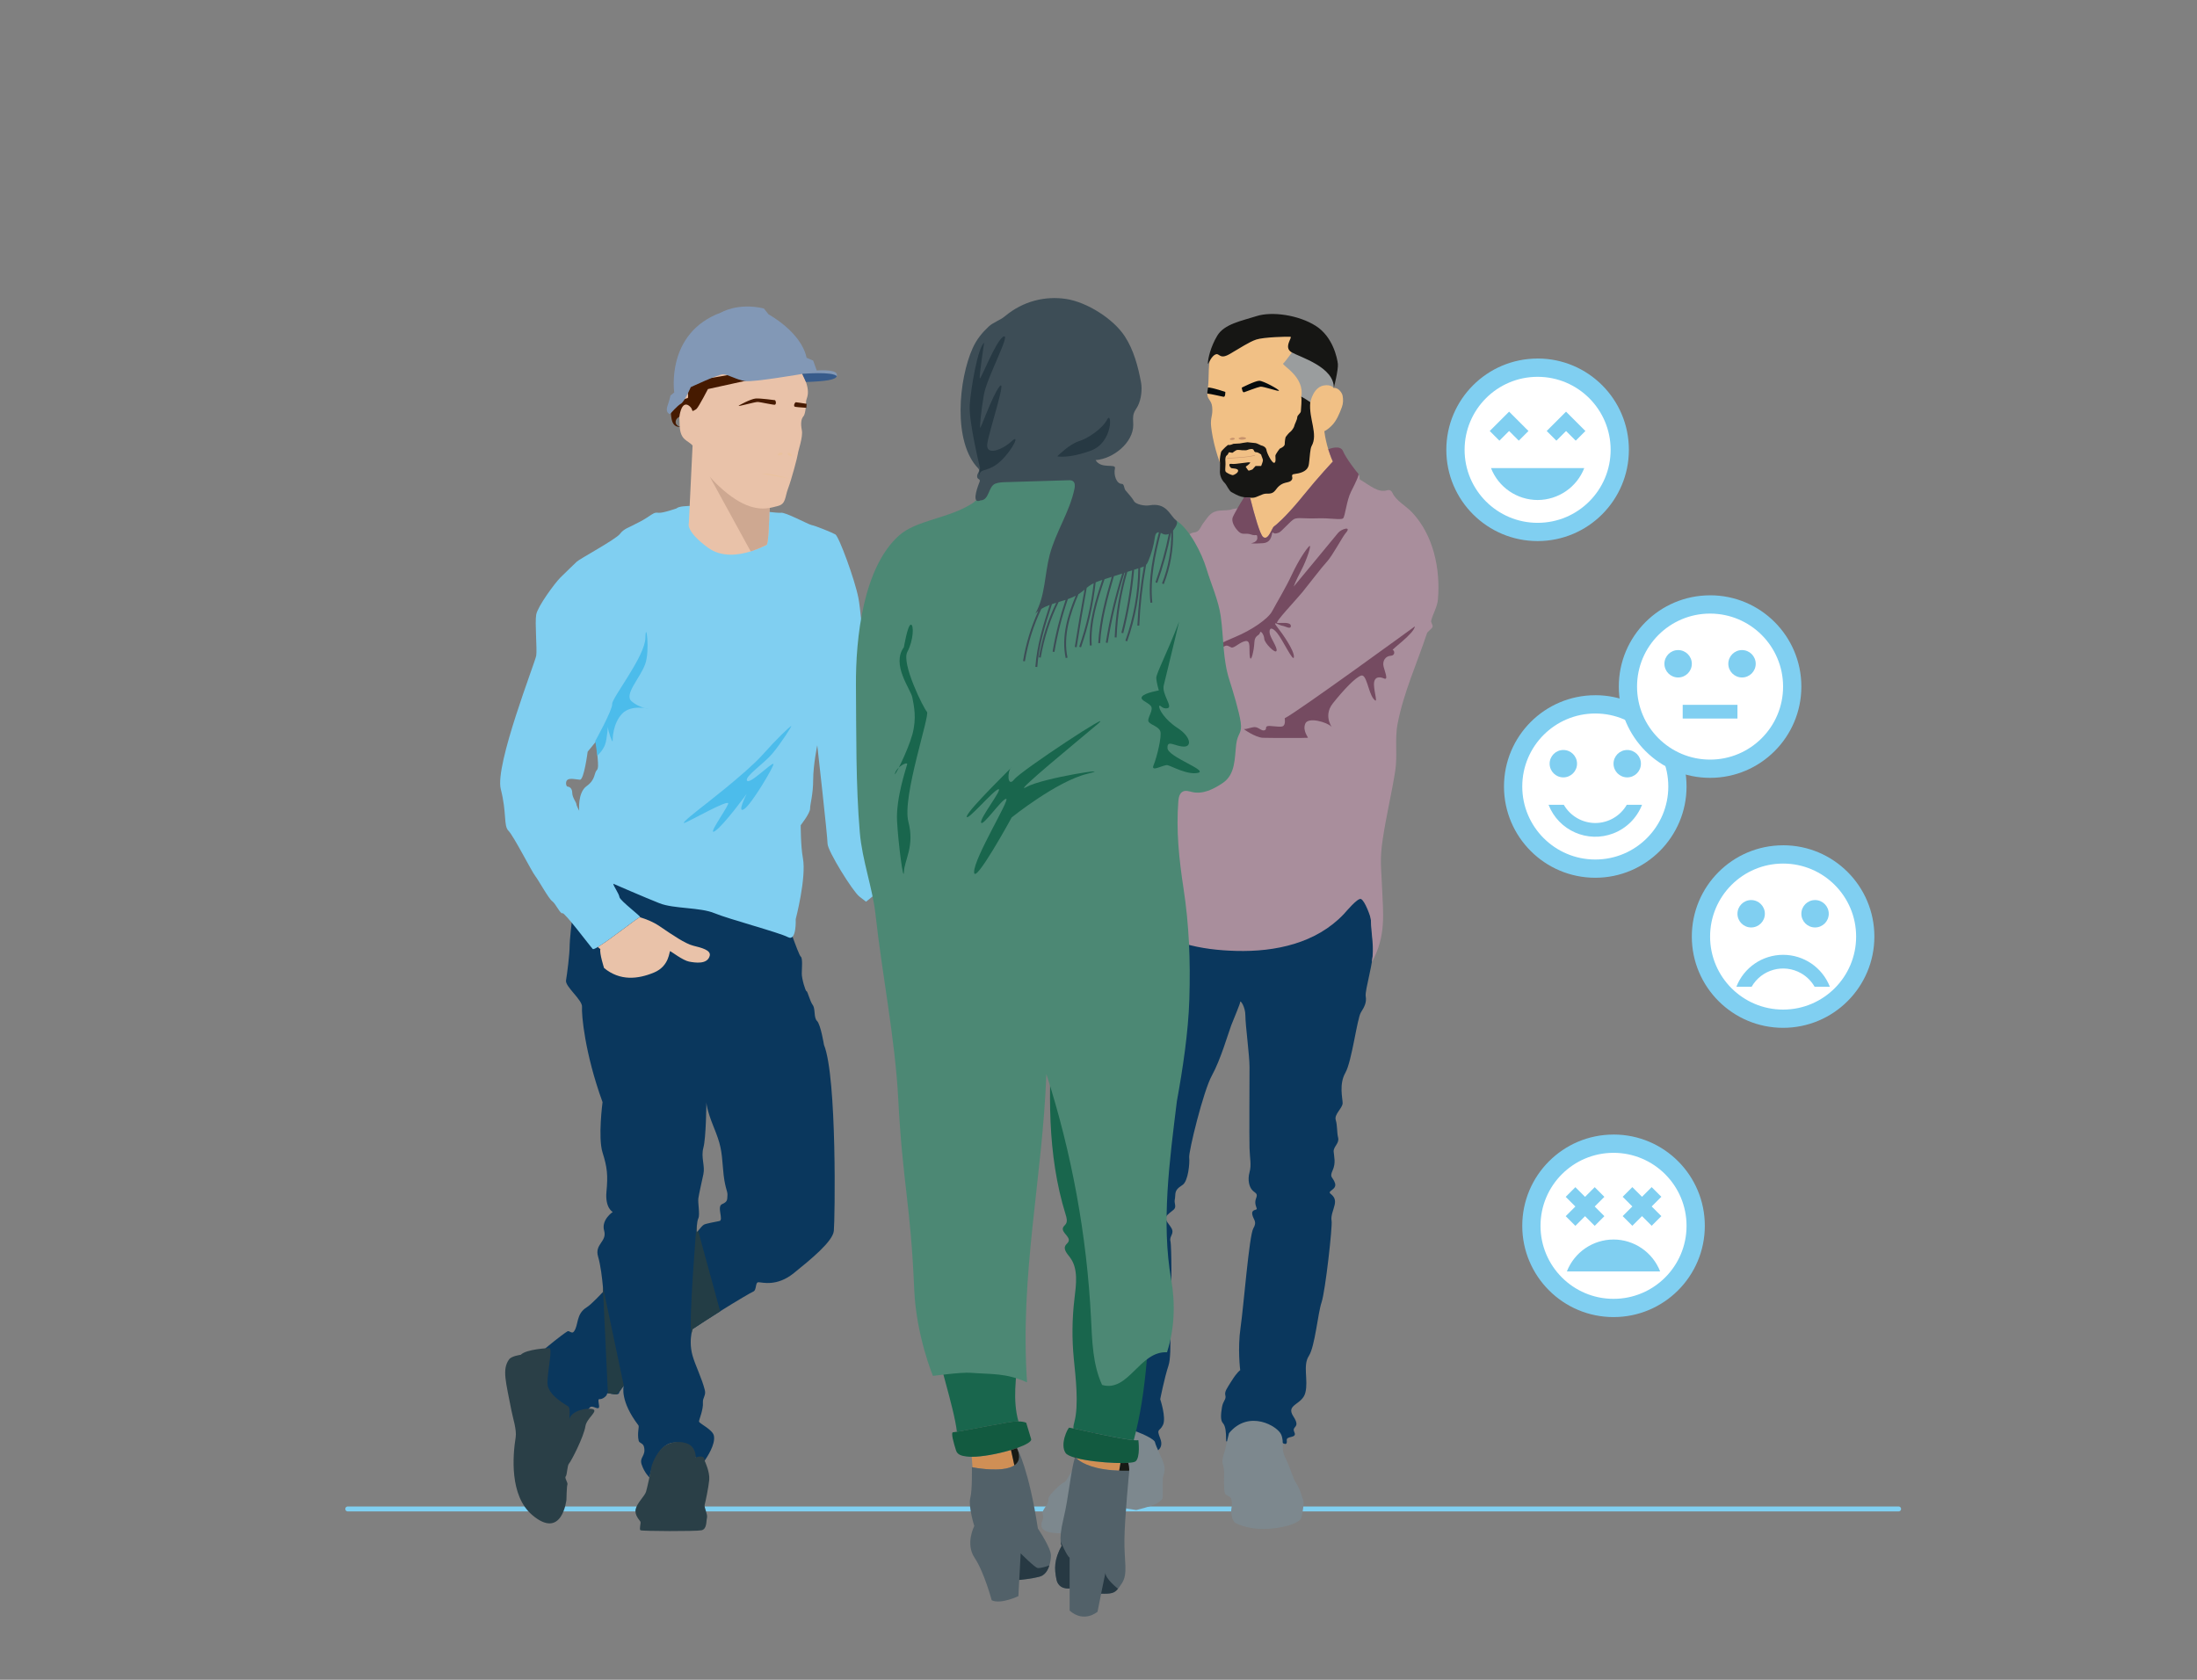 <?xml version="1.0" encoding="UTF-8"?>
<svg id="Layer_1" data-name="Layer 1" xmlns="http://www.w3.org/2000/svg" viewBox="0 0 850 650"><rect x="0" y="0" width="850" height="650" fill="#808080" stroke="none"/>
  <defs>
    <style>
      .cls-1 {
        fill: #2a3f47;
      }

      .cls-1, .cls-2, .cls-3, .cls-4, .cls-5, .cls-6, .cls-7, .cls-8, .cls-9, .cls-10, .cls-11, .cls-12, .cls-13, .cls-14, .cls-15, .cls-16, .cls-17, .cls-18, .cls-19, .cls-20, .cls-21, .cls-22, .cls-23, .cls-24, .cls-25, .cls-26, .cls-27, .cls-28, .cls-29, .cls-30 {
        stroke-width: 0px;
      }

      .cls-2 {
        fill: #526169;
      }

      .cls-3 {
        fill: #e9c2a9;
      }

      .cls-4, .cls-31 {
        fill: none;
      }

      .cls-5 {
        fill: #19664d;
      }

      .cls-6 {
        fill: #161614;
      }

      .cls-7 {
        fill: #125a40;
      }

      .cls-8 {
        fill: #c8936c;
      }

      .cls-9 {
        fill: #4c8874;
      }

      .cls-10 {
        fill: #0a375d;
      }

      .cls-11 {
        fill: #050b0d;
      }

      .cls-12 {
        fill: #9a9d9e;
      }

      .cls-13 {
        fill: #3d4d56;
      }

      .cls-14 {
        fill: #cea891;
      }

      .cls-15 {
        fill: #233d45;
      }

      .cls-16 {
        fill: #273943;
      }

      .cls-17 {
        fill: #181a15;
      }

      .cls-18 {
        fill: #461a00;
      }

      .cls-19 {
        fill: #eac29f;
      }

      .cls-20 {
        fill: #375b8b;
      }

      .cls-21 {
        fill: #3d3e3a;
      }

      .cls-22 {
        fill: #d08f55;
      }

      .cls-23 {
        fill: #f1c085;
      }

      .cls-24 {
        fill: #a98e9c;
      }

      .cls-25 {
        fill: #fff;
      }

      .cls-26 {
        fill: #4cbceb;
      }

      .cls-27 {
        fill: #754b61;
      }

      .cls-31 {
        stroke: #80cff1;
        stroke-linecap: round;
        stroke-linejoin: round;
        stroke-width: 1.92px;
      }

      .cls-28 {
        fill: #80cff1;
      }

      .cls-29 {
        fill: #7d888e;
      }

      .cls-30 {
        fill: #8298b6;
      }
    </style>
  </defs>
  <line class="cls-31" x1="134.55" y1="583.89" x2="734.55" y2="583.89"/>
  <g>
    <circle class="cls-25" cx="595.64" cy="173.92" r="30.55"/>
    <g>
      <path class="cls-28" d="M594.85,138.74c-19.5.02-35.3,15.85-35.28,35.35.02,19.5,15.85,35.3,35.35,35.28,19.49-.02,35.28-15.83,35.28-35.32.02-19.48-15.75-35.29-35.24-35.32-.04,0-.08,0-.12,0ZM594.89,202.31c-15.6,0-28.25-12.65-28.25-28.25s12.65-28.25,28.25-28.25,28.25,12.65,28.25,28.25c0,15.6-12.64,28.25-28.24,28.25h-.02ZM598.42,166.78l3.74,3.74,3.74-3.74,3.74,3.74,3.74-3.74-7.49-7.49-7.49,7.49ZM583.87,166.78l3.74,3.74,3.74-3.74-7.49-7.49-7.49,7.49,3.74,3.74,3.74-3.74ZM594.89,193.48c7.99-.02,15.15-4.92,18.05-12.36h-36.09c2.9,7.44,10.06,12.34,18.05,12.36Z"/>
      <path class="cls-4" d="M552.51,131.68h84.76v84.76h-84.76v-84.76Z"/>
    </g>
  </g>
  <g>
    <circle class="cls-25" cx="624.57" cy="474.34" r="30.55"/>
    <g>
      <path class="cls-4" d="M581.88,431.96h84.76v84.76h-84.76v-84.76Z"/>
      <path class="cls-28" d="M624.26,479.63c-7.99.02-15.15,4.92-18.05,12.36h36.09c-2.9-7.44-10.06-12.35-18.05-12.36ZM609.5,474.34l3.74-3.74,3.74,3.74,3.74-3.74-3.74-3.74,3.74-3.74-3.74-3.74-3.74,3.74-3.74-3.74-3.74,3.74,3.74,3.74-3.74,3.74,3.74,3.74ZM624.23,439.02c-19.5.02-35.3,15.85-35.28,35.35.02,19.5,15.85,35.3,35.35,35.28,19.49-.02,35.28-15.83,35.28-35.32.02-19.48-15.75-35.29-35.24-35.32-.04,0-.08,0-.12,0ZM624.26,502.59c-15.6,0-28.25-12.65-28.25-28.25s12.65-28.25,28.25-28.25,28.25,12.65,28.25,28.25c0,15.6-12.64,28.25-28.24,28.25h-.02ZM639.02,459.36l-3.74,3.74-3.74-3.74-3.74,3.74,3.74,3.74-3.74,3.74,3.74,3.74,3.74-3.74,3.74,3.74,3.74-3.74-3.74-3.74,3.74-3.74-3.74-3.74Z"/>
    </g>
  </g>
  <g>
    <circle class="cls-25" cx="617.82" cy="304.47" r="30.55"/>
    <g>
      <path class="cls-4" d="M574.82,261.96h84.76v84.76h-84.76v-84.76Z"/>
      <circle class="cls-28" cx="629.56" cy="295.51" r="5.3"/>
      <circle class="cls-28" cx="604.84" cy="295.51" r="5.3"/>
      <path class="cls-28" d="M617.2,318.47c-5.03-.02-9.67-2.71-12.18-7.06h-5.9c3.89,9.99,15.13,14.93,25.12,11.05,5.07-1.97,9.08-5.98,11.05-11.05h-5.9c-2.51,4.36-7.15,7.05-12.18,7.06ZM617.16,269.02c-19.5.02-35.3,15.85-35.28,35.35.02,19.5,15.85,35.3,35.35,35.28,19.49-.02,35.28-15.83,35.28-35.32,0-19.49-15.79-35.31-35.28-35.32-.02,0-.05,0-.07,0ZM617.2,332.59c-15.6,0-28.25-12.65-28.25-28.25s12.65-28.25,28.25-28.25,28.25,12.65,28.25,28.25c0,15.6-12.64,28.25-28.24,28.25h-.02Z"/>
    </g>
  </g>
  <g>
    <circle class="cls-25" cx="661.61" cy="265.68" r="30.55"/>
    <g>
      <path class="cls-28" d="M651.02,272.74h21.19v5.3h-21.19v-5.3Z"/>
      <circle class="cls-28" cx="673.97" cy="256.85" r="5.3"/>
      <circle class="cls-28" cx="649.25" cy="256.85" r="5.3"/>
      <path class="cls-28" d="M661.58,230.36c-19.5.02-35.3,15.85-35.28,35.35.02,19.5,15.85,35.3,35.35,35.28,19.49-.02,35.28-15.83,35.28-35.32,0-19.49-15.79-35.31-35.28-35.32-.02,0-.05,0-.07,0ZM661.61,293.93c-15.6,0-28.25-12.65-28.25-28.25s12.65-28.25,28.25-28.25,28.25,12.65,28.25,28.25c0,15.6-12.64,28.25-28.24,28.25h-.02Z"/>
      <path class="cls-4" d="M619.23,223.3h84.76v84.76h-84.76v-84.76Z"/>
    </g>
  </g>
  <g>
    <circle class="cls-25" cx="689.87" cy="363.2" r="30.55"/>
    <g>
      <path class="cls-4" d="M647.49,320.02h84.76v84.76h-84.76v-84.76Z"/>
      <circle class="cls-28" cx="702.23" cy="353.58" r="5.3"/>
      <circle class="cls-28" cx="677.51" cy="353.58" r="5.3"/>
      <path class="cls-28" d="M689.83,327.09c-19.5.02-35.3,15.85-35.28,35.35.02,19.5,15.85,35.3,35.35,35.28,19.49-.02,35.28-15.83,35.28-35.32,0-19.49-15.79-35.31-35.28-35.32-.02,0-.05,0-.07,0ZM689.87,390.66c-15.6,0-28.25-12.65-28.25-28.25s12.65-28.25,28.25-28.25,28.25,12.65,28.25,28.25c0,15.6-12.64,28.25-28.24,28.25h-.02ZM689.87,369.47c-8,0-15.18,4.91-18.08,12.36h5.9c3.85-6.73,12.43-9.06,19.16-5.21,2.17,1.24,3.97,3.04,5.21,5.21h5.9c-2.91-7.46-10.09-12.36-18.09-12.36Z"/>
    </g>
  </g>
  <g>
    <path class="cls-10" d="M318.8,404.38s-1.27-7.88-2.68-9.29c-1.41-1.41-.55-4.65-1.69-6.21-1.12-1.55-1.96-5.3-2.39-5.33-.43-.02-1.84-4.8-1.84-6.78s.43-6.05-.41-6.62c-.86-.57-6.35-16.8-6.35-16.8l-76.19-23.75-4.12,10.7s-2.73,21.81-2.73,25.43-1,11.2-1.41,13.63c-.41,2.43,6.44,7.58,6.19,10.29-.23,2.73.98,17.66,7.94,36.83,0,0-1.82,13.73,0,19.49,1.82,5.74,2.12,8.77,1.52,15.14-.61,6.35,2.43,7.86,2.43,7.86,0,0-4.55,3.03-3.33,7.26,1.21,4.24-3.78,5.15-2.35,10,1,3.35,1.59,8.6,1.85,11.47l.02.23v.07l.09,1.85c-.5.53-4.55,4.9-6.3,5.97-4.33,2.66-3.1,6.88-5.01,9.42-.82,1.09-1.78-.53-2.51-.07-2.43,1.5-8.51,6.55-8.51,6.55,0,0-1.8,24.15,5.47,28.68,5.44,3.41,9.22-3.17,11.77-5.83.86-.87,2.69.77,3.35.23.66-.54-.75-3.55.37-3.41,1.14.14,2.89-1.28,2.89-2.07,0-.12.11-.18.32-.18.7-.02,2.37.5,3.44.39.55-.05.96-.27.96-.84l1.73-2.51c-.11.43-1.44,6.05,5.69,15.37.39.52-.57,3,.09,5.94.23,1.02,1.68.84,2.05,2.35.87,3.6-1.87,3.94-.91,6.83,1.05,3.19,3,5.01,3,5.01,0,0,2.16-11.38,8.04-13.2,4.83-1.5,7.63,2.98,9.9,5.46,1.5,1.64,3.25,1.6,3.44,1.3.73-1.14,4.32-6.3,3.57-9.72-.5-2.32-5.42-4.57-5.74-5.4-.18-.46,1.75-4.58,1.5-7.53-.12-1.62,1.25-2.69.75-4.64-1.18-4.73-3.71-9.61-4.78-13.45-.96-3.48-.73-6.58-.41-8.44.2-1.11.41-1.75.41-1.75,3.57-2.37,7.29-4.78,10.72-6.92,6.6-4.14,12.04-7.31,12.7-7.56,1.55-.57.71-3.66,2.12-3.66s7.04,1.82,13.66-3.53c6.62-5.35,15.07-12.25,15.48-16.34.43-4.08,1.27-59.42-3.8-71.96ZM281.44,462.48c-.11,1.73.12,2.53-2.07,3.46-2.18.91.7,6.21-1.03,6.54-1.71.36-5.05.93-5.97,1.39-.59.29-1.61,1.57-2.25,2.37-.37.45-.62.73-.62.61,0-.18,0-1.3.11-2.51.09-1.09.25-2.23.57-2.89.7-1.37-.23-6.1,0-7.7.23-1.61,1.27-6.21,1.96-9.43.7-3.21-1.03-6.44,0-10.24,1.02-3.71,1.16-16.92,1.16-17.58,0,.18.05,2.76,2.75,9.42,2.8,6.9,3.1,8.86,3.69,16.34.57,7.47,1.84,8.51,1.71,10.24Z"/>
    <path class="cls-28" d="M340.88,292.06c-.61-1.99-1.16-8.15-2.94-8.22-1.78-.07-.4-3.45-1.01-5.03-.58-1.59-3.42-40.23-4.81-47.38-1.39-7.15-7.54-23.86-8.94-24.65-1.39-.8-7.95-3.42-9.15-3.6-1.19-.18-10.34-5.17-11.93-4.76-1.58.41-37.38-4.78-40.36-1.69,0,0-5.37,1.89-6.95,1.69-1.59-.2-1.98.21-4.37,1.8-2.39,1.59-4.37,2.36-5.37,2.96-1,.61-3.78,1.41-5.17,3.39-1.39,2-15.71,9.75-16.7,10.74-.99.99-4.17,3.97-6.37,6.17s-8.75,11.13-9.35,14.3c-.58,3.19.39,13.32,0,15.91-.39,2.58-16.1,42.35-13.71,51.68,2.39,9.35,1,14.13,2.98,16.11,2,2,8.95,15.71,10.35,17.49,1.39,1.8,5.17,8.76,6.56,9.74,1.39,1,3.17,5.1,3.97,4.66.79-.47,10.72,12.84,11.72,13.84.18.18.89-.12,1.93-.74,4.42-2.61,14.81-10.87,16.23-11.54.06-.03.1-.04.13-.04.79,0-7.75-6.37-7.95-7.75-.2-1.39-2.39-4.37-2.39-5.18,0,0,12.32,5.37,17.89,7.56,5.56,2.19,15.71,1.52,21.28,3.85,5.56,2.31,25.06,7.47,28.42,9.27,3.39,1.78,2.98-6.96,2.98-6.96,0,0,4.21-16.11,2.78-23.66-.87-4.71-.84-12.72-.84-12.72,0,0,3.62-4.59,3.62-6.37s1.2-5.55,1.2-11.21,1.58-13.34,1.58-13.34c0,0,3.98,35.29,3.98,38.07s9.75,18.49,12.32,20.47l2.58,1.99,13.73-11.14s-7.37-43.73-7.95-45.71ZM226.96,304.18c-3.57,2.57-2.87,9.54-2.87,9.54,0,0-1.09-2-1.09-2.58s-1.61-2.58-1.61-4.39-1.2-2.37-1.79-2.37-.99-2,0-2.67c1-.68,3.18-.11,4.78,0,1.58.1,2.98-10.84,2.98-10.84l3.57-4.37c-.39,4.39,1.19,10.32,0,11.47-1.18,1.14-.39,3.64-3.98,6.22Z"/>
    <g>
      <path class="cls-3" d="M274.58,369.86c-.9,3.43-5.68,2.67-8,2.23-2.33-.44-6.78-3.82-7.26-4.04-.47-.22-.14,5.75-6.34,8.3-6.21,2.55-13.07,3.32-19.27-1.77,0,0-1.83-5.67-1.44-7.33l-.99-.79c4.42-2.61,14.81-10.87,16.23-11.54,2.1.6,5.07,1.69,7.8,3.56,4.87,3.32,9.8,6.69,12.9,7.46,3.1.78,6.96,1.69,6.37,3.93Z"/>
      <path class="cls-3" d="M307.31,139.57c-16.22-6.78-30.61-3.99-42.32,9.1l-1.53,3.23s3.09,4.42,1.2,4.55c-1.91.12-2.07.94-1.7,8.4.3,5.61,3.09,5.42,4.99,7.53l-1.45,30.08s-1.39,3.03,7.45,9.49c5.23,3.8,11.75,2.89,16.48,1.41,3.28-1.02,5.67-2.32,6.13-2.5.7-.26,1.02-8.19,1.16-14.3,1.29-.23,2.33-.56,3.14-.75,3.3-.74,2.78-3.53,4.05-6.81,1.26-3.28,3.67-12.27,3.8-13.52.12-1.23,2.02-6.33,1.52-8.99-.52-2.66-.25-4.42.62-5.42.48-.55.73-1.91.88-3.21.05-.53.09-1.07.11-1.53.04-.52,0-.95.04-1.21.26-1.61,3.02-4.56-4.56-15.54Z"/>
    </g>
    <g>
      <path class="cls-18" d="M299.87,154.86s-5.71-.8-7.52-.65c-1.81.14-6.58,2.63-6.59,2.86,0,.25,6.23-1.53,7.35-1.53,1.03,0,6.4,1.27,6.76,1.06.36-.22.51-1.01,0-1.74Z"/>
      <path class="cls-18" d="M312.08,156.27c-.02.46-.05,1-.11,1.53-1.94-.14-4.39-.29-4.58-.48-.29-.3-.21-1.12.46-1.68,0,0,2.16.27,4.23.62Z"/>
    </g>
    <g>
      <path class="cls-1" d="M212.36,521.64s-8.74.37-10.88,2.6c0,0-3.54.44-4.51,1.77-2.85,3.91-1.18,8.87.88,19.72.54,2.87,2.12,7.53,1.66,10.42-1.16,7.22-2.38,22.58,6.34,30.04,11.63,9.95,13.3-5.86,13.3-5.86,0,0,.09-5.12.37-5.86s-1.21-2.6-.65-3.16c.56-.56.56-4.28,1.3-5.02.74-.74,5.67-10.23,6.32-14.42.48-3.11,5.21-5.95,2.79-6.6-2.42-.65-8.28.65-9.02,3.91,0,0,.47-4.28-.37-4.93-.84-.65-8.09-4.37-8.09-9.11s2.23-14.04.56-13.49Z"/>
      <path class="cls-1" d="M272.63,565.26s2.05,4.28,1.77,7.35-1.49,8.65-1.77,9.67c-.28,1.02,1.24,3.72.9,5.02s.03,4.37-2.11,4.84c-2.14.47-23.07.37-23.62,0-.56-.37.19-2.7,0-3.26s-2.42-2.51-1.86-4.93c.56-2.42,3.53-5.12,4-6.7.47-1.58,1.67-7.07,1.86-8.46.19-1.4,1.02-4.37,3.44-7.44s6.51-4.09,10.32-2.88c3.81,1.21,3.63,5.49,3.63,5.49,0,0,3.63-1.4,3.44,1.3Z"/>
    </g>
    <g>
      <path class="cls-15" d="M278.64,507.42c-3.42,2.14-7.15,4.55-10.72,6.92,0,0-.21.64-.41,1.75-1.21-3.5,1.98-42.14,1.98-42.14l.11.39c-.11,1.21-.11,2.34-.11,2.51,0,.12.25-.16.62-.61l8.52,31.17Z"/>
      <path class="cls-15" d="M233.25,498v-.07l-.02-.23,8.11,38.45-.02.04-2.69,3.35c-1.07.11-2.75-.41-3.44-.39l-1.85-39.29-.09-1.85Z"/>
    </g>
    <g>
      <path class="cls-26" d="M230.32,286.72s6.67-11.97,6.53-14.32c-.14-2.35,12.73-18.4,12.86-25.59s1.85,4.78-.09,10.17c-1.94,5.39-8.3,11.76-5.26,14.39,3.04,2.63,6.64,2.9,6.64,2.9,0,0-6.86-1.8-10.35,1.94-3.49,3.73-3.63,9.41-3.63,10.51s-1.8-3.87-1.8-5.26-.28,4.29-1.11,6.64c-.83,2.35-3,4.29-3,4.29l-.81-5.67Z"/>
      <path class="cls-26" d="M270.74,312.91s17.97-13.8,24.04-20.59c6.07-6.8,10.44-10.84,11.25-11.37s-4.14,7.05-7.32,10.78-10.46,8.63-9.74,10.27c.85,1.95,9.66-7.16,10.27-6.38.43.54-8.47,15.7-11.38,17.5-2.91,1.8,1.01-5.91,1.01-5.91,0,0-8.68,11.91-12.14,14.3-3.46,2.39,4.04-7.92,4.98-10.41.94-2.49-16.08,7.41-17.06,7.35-.98-.06,6.09-5.52,6.09-5.52Z"/>
    </g>
    <g>
      <path class="cls-14" d="M297.72,196.56c-.13,6.1-.45,14.04-1.15,14.3-.47.18-2.85,1.47-6.14,2.5-3.77-6.88-10.98-20.06-15.84-28.93,1.88,2.19,3.54,3.67,3.54,3.67,9.32,8.75,15.63,9.13,19.59,8.45Z"/>
      <path class="cls-19" d="M305.58,185.24s-8.25-2.5-10.75-1.92"/>
      <g>
        <path class="cls-19" d="M301.09,175.57c.52-.43,1.11-.61,1.57-.33.46.28.05.75-.51.83-.56.09-1.36.36-1.29-.05s.14-.39.22-.46Z"/>
        <path class="cls-19" d="M306.2,175.85c-.42-.52-.91-.78-1.31-.54s-.08.79.39.95c.47.16,1.14.54,1.09.1s-.1-.44-.17-.51Z"/>
      </g>
    </g>
    <path class="cls-18" d="M288.83,147.27l-14.93,3.28s-3.52,6.8-4.36,7.6c-.34.34-.91.64-1.57.93-.2-.51-.38-.92-.47-1.09-.37-.66-3-3.62-4.33,1.56-.15.58-.25,1.15-.31,1.69-.66.39-1.16.84-1.34,1.36-.59,1.73.97,2.34,1.49,2.49,0,.02,0,.04.01.07-.56.06-2.57.07-3.16-2.87-.69-3.43-.03-4.94-.03-4.94,0,0,3.9-2.85,6.15-3.29.89-.18-.77-5.56-.77-5.56l7.94-5.27s.58,2.95,1.37,3.04c.79.09,11.51-1.96,11.51-1.96l2.8,2.96Z"/>
    <path class="cls-30" d="M310.52,144.67s-19,3.26-22.18,2.8c-3.22-.42-6.68-2.63-8.6-2.63s-12.49,4.97-12.49,4.97c0,0-2.38,5.64-3.84,6.43-1.46.84-3.84,3.63-4.09,3.88-.29.25-1.92-.5-1.13-2.88.84-2.38,1.21-4.18,1.21-4.18l1.46-1.21s-3.47-22.97,18.08-30.91c0,0,6.47-3.93,16.58-1.59l1.84,2.3s12.61,6.77,14.7,16.79l2.55,1.09,1.38,3.84s7.1-.63,7.77,1.38c.08.29.08.59,0,.84"/>
    <path class="cls-20" d="M323.76,145.59c-.63,1.38-3.95,1.93-11.93,2.23l-1.47-3.15s11.89-1.04,13.39.92Z"/>
  </g>
  <g>
    <path class="cls-10" d="M436.21,337.68s.34,3.67-1.33,5.49c-1.68,1.81-3.34,8.92-5.74,16.2-2.4,7.27-4.27,45.55-4.94,52.43-.66,6.89,1.52,24.49,2.03,26.28.51,1.79.43,4.47,0,5.74-.42,1.28-.82,2.55-.69,4.34.13,1.78,2.8,3.18-.13,4.33-2.94,1.15-1.72,4.59-1.33,5.61.39,1.02.04.38-.59,2.3-.62,1.91-.22,3.58.58,5.11.8,1.53-.3.25-.88,3.18-.59,2.94-1.12,4.97-1.79,5.61-.66.64.4,2.81,0,5.87-.4,3.06,1.74,31.26.4,38.14-1.33,6.89-2.8,16.34-1.86,18.88.93,2.55,5.87,4.08,4.53,6-1.33,1.91-3.73,2.3-3.2,5.36.53,3.07,1.73,3.84,1.73,4.6s-1.2,2.04,2.14.77c3.33-1.28,8.06,1.65,11.1,4.47,3.04,2.8,7.44,4.59,9.17,4.07,1.74-.51,5.07-1.78,3.47-5.86-1.6-4.08-.26-2.43,1.07-5.23,1.33-2.81-1.07-9.95-1.07-9.95,0,0,1.6-8.17,3.2-13.02s0-20.79.67-23.99c.67-3.18.55-22.46.07-24.24-.47-1.79,1.66-2.81.39-4.97-1.26-2.17-3.26-3.45-1.39-5.23,1.86-1.79,3.2-1.91,2.8-3.84-.4-1.91.01-1.65.07-3.57.06-1.91.73-2.68,2.86-4.08,2.14-1.41,2.8-8.42,2.54-10.59-.27-2.17,5.47-25.78,8.8-31.76,3.34-6,6.4-16.59,7.47-19.4,1.07-2.8,3.47-8.29,3.47-9.06s2,1.79,2,5.36,1.6,15.44,1.6,19.78-.13,27.3,0,31.5c.13,4.22.8,6.38,0,9.32-.8,2.94-.13,5.61,1.07,6.9,1.2,1.27,2.27,1.15,1.46,3.18-.8,2.04.29,3.58.28,4.08-.01.51-2.14.12-1.74,2.17.4,2.04,2,2.68.4,5.36-1.6,2.68-3.74,30.11-4.94,38.4-1.2,8.29-.13,16.46-.13,16.46,0,0-1.2.77-3.2,3.95-2,3.19-2.94,4.34-2.54,5.87.4,1.53-.93,2.04-1.33,4.59s-.67,4.97.4,6.12c1.07,1.15,1.2,3.96,1.2,5.75s-.13,1.78,2.67.12c2.8-1.66,4.93-3.58,8.4-3.06,3.47.51,5.2.25,8.4,3.06,3.21,2.8,4.27,2.68,4.01.77-.27-1.91,4.13-.64,2.93-3.19-1.2-2.54,2.67-1.4-.4-6.12-3.07-4.72,3.47-4.33,4.67-9.18s-1.07-10.46,1.33-14.16c2.4-3.7,3.47-16.46,4.94-20.79,1.47-4.34,4.27-29.6,3.87-31.51-.4-1.91.8-4.33,1.2-6.26.4-1.91-.14-3.06-1.6-4.21-1.47-1.15,2.52-1.53,1.73-4.08-.8-2.54-2.27-2.04-.93-4.97,1.33-2.94.53-5.36.4-7.27-.14-1.91,2.27-3.19,1.73-5.36-.53-2.17-.26-4.72-.93-6.9-.67-2.16,2.67-4.59,2.67-6.5s-1.47-7.27,1.06-11.74c2.54-4.47,4.54-21.05,6.01-23.35,1.46-2.3,2.26-3.96,1.86-6.26s3.2-13.65,2.94-19c-.27-5.37-2.67-26.65-2.67-26.65,0,0-79.08-7.68-92.41-2.19"/>
    <g>
      <path class="cls-29" d="M426.51,552c-.53.15-2.84,6.98-6.55,10.81-3.71,3.82-6.55,8.51-7.31,9.82-.77,1.31-.88.33-3.93,3.27-3.06,2.96-3.06,3.5-3.17,4.92-.11,1.42-2.4,3.61-2.19,4.7.22,1.09.31,1.96,0,2.73s-2.5,4.7,5.69,5.02c8.19.33,18.33-.99,20.74-2.4,2.4-1.42,3.39-2.52,3.39-4.26s.87-3.17.87-3.17l5.58.87s5.89-1.42,7.63-2.4c1.75-.99,2.62-1.74,2.62-2.73v-7.42s1.21-2.62.44-5.14c-.77-2.51-3.06-6.76-3.49-8.62-.44-1.86-14.19-7.76-20.31-6.01"/>
      <path class="cls-29" d="M475.48,554.62s-1.05,4.15-1.38,5.89c-.33,1.75-1.64,4.26-.99,6.11.66,1.86.44,3.66.44,5.87s0,5.38.65,5.82c.66.43,1.86.76,2.18,1.74.33.99.22,2.84,0,4.04-.21,1.21.33,4.59,1.65,5.24,1.31.66,5.79,2.84,13.53,2.19,7.75-.66,11.13-2.84,11.68-3.71.55-.88,1.42-6.45.99-7.32-.44-.87-1.09-4.04-2.62-6.33-1.53-2.3-2.3-6.01-4.26-9.94-1.97-3.93-.33-5.79-1.64-9.06-1.31-3.27-12.53-9.94-20.24-.55"/>
    </g>
    <path class="cls-24" d="M512.75,174.61c1.7-.05,3.95-.36,5.65-.41,3.07,3.31,3.56,7.49,7.41,9.75.31.18.06,1.45.37,1.63,4.01,2.35,7.05,5.25,10.59,4.11.8-.26,1.6.21,1.94.98,1.38,3.13,5.18,4.99,7.67,7.66,8.16,8.75,10.96,21.7,9.94,33.64-.25,2.88-1.9,5.44-2.62,8.22-.18.7.76,1.66.55,2.35-.25.84-1.92,1.73-2.19,2.57-3.88,11.72-9.01,22.82-11.35,34.99-1.17,6.13.05,12.13-.92,18.29-1.36,8.56-3.5,17.54-4.79,26.12-1.29,8.58-.58,10.89-.26,19.56.33,8.92,1.68,18.11-3.99,28.24,1.06-5.89-.26-10.39-.36-16.38-.02-1.1-2.39-7.53-3.86-8.06-1.31-.48-5.73,4.89-6.69,5.91-10.62,11.18-26.33,14.59-41.59,14.18-13.38-.36-27.78-2.97-36.95-12.72-9.96-10.6-11.03-26.74-9.35-41.19,3.2-27.51,14.28-54.27,12.36-81.89-.07-1.06.47-1.72.89-2.7.78-1.81,3.23-2.38,4.3-4.03,1.02-1.57-.04-4.22.41-6.04.38-1.55,1.54-.99,2.39-2.34,1.78-2.85,3.24-2.73,5.36-5.72.64-.89,1.06-4.92,4.3-5.28,2.21-.24,2.39-2.05,3.59-3.64,2.02-2.66,2.9-4.5,6.34-4.83.97-.09,3.82-.08,4.7-.49.91-.42,2.84-.12,3.19-1.06,4.43-11.84,20.05-18.68,32.98-21.4Z"/>
    <path class="cls-23" d="M519.18,157.48c.51-1.33.54-2.98.26-4.38-.26-1.4-2.04-3.32-3.4-2.93.82-5.43,1.36-10.31-1.13-15.21-2.48-4.92-10.45-11.6-15.93-12.02-12.67-.98-23.18,3.63-30.19,14.23-1.57,2.37-.91,9.02-1.45,12.78-.1.79-.19,1.41-.23,1.78-.02.21-.03.4-.03.58,0,2.3,1.62,2.46,1.9,5.13.35,3.42-.77,4.07-.42,7.49.52,5.15,2.58,13.24,5.08,17.78,2.05,3.74,5.77,6.84,9.88,7.43l-.37.41c.19.8.4,1.69.65,2.6,1.51,6.02,3.68,13.78,4.91,14.67,2.06,1.5,3.34-3.54,4.19-4.1.8-.54,4.26-3.44,9.93-10.24.4-.47.8-.96,1.2-1.47,6.38-7.87,11.64-13.4,11.64-13.4,0,0-.88-1.85-1.77-4.75-.6-1.94-1.19-4.35-1.53-7,.95-.46,1.86-1.19,2.71-2.02,2.02-1.97,3.11-4.69,4.1-7.35Z"/>
    <path class="cls-12" d="M501.14,134.51s-3.85,5.5-4.67,6.14c-.82.64,8.49,5.07,6.96,12.96l3.54,2.02s1.14-6.37,5.91-6.55c0,0,2.02-.3,3.17,1.09,0,0,.87-9.34.5-9.98s-13.98-7.51-15.4-5.68Z"/>
    <g>
      <path class="cls-6" d="M516.04,150.17s1.81-7.24,1.57-9.36c-.24-2.12-1.86-10.48-8.58-14.73-6.71-4.24-16.96-5.65-22.85-3.77-5.89,1.88-12.49,3.06-15.2,7.54-2.71,4.48-3.65,9.19-3.65,10.6s.82-2.12,2.71-3.18c1.88-1.06,1.53,2.12,5.65-.24,4.12-2.36,7.54-4.71,10.37-5.65,2.83-.94,12.25-1.18,13.19-1.06.94.12-2.83,4.13.47,6.01,3.3,1.88,16.55,5.71,16.31,13.84Z"/>
      <path class="cls-6" d="M506.97,155.63s-3.82-2.58-3.54-2.02c.28.54-.07,4.71-.14,5.53-.07.84-1.4,1.47-1.4,2.36s-1.03,2.63-1.17,3.4c-.14.75-1.31,2.15-1.59,2.27-.28.14-1.47,1.54-1.68,1.88-.19.33-.4,1.87-.4,2.83s-1.94,1.73-1.94,1.73c0,0-1.68,2.15-1.68,2.77s.35,2.77-.54,2.7c-.91-.07-2.77-3.8-2.91-4.96-.14-1.13-1.52-1.69-1.8-1.69s-1.94-.98-2.43-.98-2.77-.33-3.12-.33-2.97.47-2.97.47l-2.43.14s-1.59.7-1.87.42c-.28-.28-2.43,2.01-2.77,2.43-.35.42-.77,3.38-.63,4.01.14.63.03,3.3.03,3.3-.17,1.83.52,3.72,1.83,4.99.75.73,1.67,3,2.58,3.52,1.24.7,2.48,1.4,3.84,1.78,1.36.37,2.79.4,4.2.44,1.87.05,3.73-1.66,5.58-1.61.8.02,1.62.02,2.34-.35.84-.44,1.31-1.33,1.94-2.04.77-.87,1.81-1.52,2.95-1.8.58-.16,1.19-.23,1.74-.49.54-.24,1.03-.77,1.01-1.38-.02-.42-.26-.92.02-1.24.16-.19.42-.23.65-.26,2.15-.28,4.68-.87,5.48-2.88.3-.77.3-1.59.42-2.41.17-1.13.3-4.53.87-5.54,2.66-4.67-1.18-10.6-.5-17ZM487.91,180.32h-2.15l-1.19,1.33s-1.24.49-1.45.49-1.17-1.54-1.17-1.54c0,0,1.66-1.1,1.73-1.59.07-.49-5.62.77-7.21.49-1.59-.28-.56,1.52,0,1.66.56.14,2.56.07,2.56.98s-1.74,1.73-2.09,1.73-2.62-.84-2.83-1.54c-.21-.68.14-2.55,0-3.73-.14-1.17.07-2.08.49-2.36.42-.28.63-.75.77-1.1.14-.35,1.29.21,1.57,0,.3-.21.65-.56,1.33-.91.7-.35,2.29.07,2.57,0,.28-.07,1.26.14,1.8-.14.56-.28,2.08-.63,2.36,0,.28.63.42.91,1.12.91s1.8.89,1.8.89c.07.49.7,1.68.7,2.22s-.7,2.22-.7,2.22Z"/>
      <path class="cls-11" d="M480.43,150s5.22-2.66,6.78-2.66,7.61,3.35,7.61,3.83-6.05-1.72-7.19-1.54-5.57,1.92-6.29,2.15-.91-1.79-.91-1.79Z"/>
      <path class="cls-11" d="M473.4,153.55c-.72-.12-4.9-1.13-6.32-1.26,0-.17.02-.37.03-.58.03-.37.12-.99.23-1.78,1.9.05,6.72,1.73,6.72,1.73,0,0,.09,2.02-.66,1.88Z"/>
    </g>
    <g>
      <path class="cls-27" d="M482.39,192.52l1.27.08c.05.17.09.35.14.53,1.51,6.02,3.68,13.78,4.91,14.67,2.06,1.5,3.34-3.54,4.19-4.1.8-.54,4.26-3.44,9.93-10.24.4-.47.8-.96,1.2-1.47,6.38-7.87,11.64-13.4,11.64-13.4,0,0-.88-1.85-1.77-4.75.13-.05.24-.09.31-.1,0,0,4.37-1.77,5.41.84,1.04,2.62,5.42,8.32,5.89,8.7.47.37-1.02,3.45-2.8,6.96-1.77,3.5-2.26,9.58-3.09,10.33-.83.74-5.04-.19-10.08,0-5.05.18-7.48-.44-8.88.29-1.41.73-4.85,4.85-5.84,5.22-.99.37-1.65.55-2.33,0-.69-.55.15,3.83-3.88,4.11-4.03.28-4.59,0-4.59,0,0,0,2.53-.29,2.43-2.11-.09-1.81-.37-.5-2.43-1.26-2.06-.74-3.25.38-4.8-1.12-1.55-1.5-2.96-3.93-2.26-5.61.4-.96,2.42-4.55,4.38-7.69"/>
      <path class="cls-27" d="M520.68,206.2c-1.32,1.54-5.19,8.88-7.24,11.07-2.05,2.19-7.11,8.88-9.57,11.89-2.46,3.01-10.8,11.75-9.7,11.89s5.15-.55,5.24,1.09c.09,1.64-2.1.15-3.3,0-1.2-.15-4.14-2.25-2.04.39,2.1,2.64,6.66,9.13,6.54,11.65-.12,2.52-4.38-6.73-6.55-9.31-2.16-2.58-3.12-1.74-2.82.18s3.06,5.47,2.64,6.79-4.68-3.06-4.74-4.62c-.06-1.56-1.44-3.54-1.68-2.34s-2.04.78-2.16,3.78-1.32,8.11-1.74,5.47c-.42-2.64.54-6.43-1.68-6.07s-4.44,2.94-5.53,2.46c-1.08-.48-1.62-1.08-2.76-.36-1.14.72-2.52.36-3.42.36s2.16-1.74,7.93-4.14c5.77-2.4,12.43-6.73,14.11-9.91,1.68-3.18,5.05-8.65,7.63-14.17,2.58-5.53,5.53-9.85,6.67-10.93,1.14-1.08-.84,5.11-3.06,9.31-2.22,4.2-2.94,6.31-2.94,6.31,0,0,15.98-19.27,17.18-20.78,1.2-1.51,5.42-2.82,3.01,0Z"/>
      <path class="cls-27" d="M547.41,242.37s-45.44,33.15-50.37,35.56c0,0,.5,2.62-.81,3.12-1.31.5-5.24-.5-6.05,0-.8.5.1,1.18-1.01,1.55s-2.32-1.34-3.83-1.24c-1.51.1-3.3.93-4.02.72-.72-.21,4.39,3.31,7.28,3.41,2.89.1,17.09.1,17.39,0s-2.12-2.62-1.01-5.44c1.11-2.82,8.56-.5,9.97,1.01,1.41,1.51-3.53-3.53.7-8.87,4.24-5.34,8.87-10.18,10.99-10.78,2.12-.6,2.72,6.45,4.74,8.97,2.01,2.52.3-2.12.2-5.34-.1-3.22,2.01-3.32,3.83-2.52,1.81.81.5-2.22-.1-4.53-.6-2.32.81-4.13,2.72-4.23,1.91-.1,1.51-2.12.81-2.22s8.26-6.35,8.56-9.17Z"/>
    </g>
    <g>
      <path class="cls-8" d="M474.8,177.39v-.18c.07,0,7.9-.2,10.67-1.12l.06.17c-2.8.93-10.65,1.13-10.73,1.13Z"/>
      <g>
        <path class="cls-8" d="M479.18,169.58s1-.84,2.55-.28c1.56.56-2.27,1.4-2.55.28Z"/>
        <path class="cls-8" d="M477.75,169.63s-.78-.56-1.74.06,1.7.87,1.74-.06Z"/>
      </g>
    </g>
  </g>
  <g>
    <g>
      <path class="cls-22" d="M433.51,566.12l-.51,2.96c-.94-.03-1.83-.09-2.68-.15-9.05-.75-12.73-3.5-13.91-4.68v-.05c4.02,1.06,10.09,1.71,14.98,1.88.74.02,1.45.04,2.12.04Z"/>
      <path class="cls-22" d="M392.45,567.02c-.12.08-.24.15-.37.23-.08.05-.16.09-.24.13-.09.05-.18.09-.27.13-.65.31-1.39.53-2.18.7-.12.02-.24.04-.36.07-.39.08-.8.14-1.21.18-.21.03-.42.04-.64.07-.42.04-.86.07-1.29.07-.18,0-.36.01-.54.01-1.27.03-2.54-.03-3.72-.12-.31-.02-.62-.05-.92-.09-.12,0-.23-.01-.35-.03-.2-.02-.41-.04-.61-.07s-.39-.04-.58-.07c-.37-.04-.7-.09-1.01-.13-.09-.01-.18-.03-.26-.04-.15-.02-.29-.04-.43-.07-.14-.02-.27-.04-.39-.07-.18-.03-.34-.06-.48-.08-.09-.02-.18-.04-.24-.04-.04,0-.07-.01-.1-.02l-.31-4.07c4.06,0,9.83-1.08,14.58-2.46.2-.05.41-.12.61-.18l1.31,5.94Z"/>
    </g>
    <g>
      <path class="cls-5" d="M455.4,386.82c1.85,8.9-10.39,108.85-10.39,108.85-.29,19.52-1.21,42.72-6.37,61.6-5.29-.44-18.65-3.53-23.34-4.52-.09-.79.15-1.67.36-2.48,1.8-6.68.47-17.51-.2-24.39-.77-7.75-.69-15.59.24-23.33.66-5.53,1.58-11.73-1.83-16.13-1.04-1.34-2.52-2.99-1.67-4.47.34-.58.99-.96,1.23-1.6.69-1.89-2.86-3.42-2.16-5.31.21-.56.76-.92,1.09-1.42.69-1.05.3-2.44-.07-3.64-7.27-23.41-6.64-48.01-4.97-72.46.35-5.18,7.13-12.26,2.24-13.97-3.12-1.09-6.68.55-8.74,3.13s-2.91,5.9-3.53,9.14c-1.42,7.45-1.87,15.05-2.31,22.63-.65,11.19-1.31,22.44-.24,33.61.59,6.15,1.7,12.39.42,18.43-.34,1.57-.83,3.14-.69,4.74.09,1.04.45,2.1.26,3.13-.19,1.03-1.3,2.01-2.24,1.54.79.51.57,1.76,0,2.5-.58.74-1.42,1.31-1.75,2.2-.26.66-.18,1.39-.1,2.09,1.3,12.32,4.53,25.53,3.31,37.86-.84,8.51-2.25,17.3.09,25.49-3.32-.04-7.29,1.08-8.9,1.27-1.82.22-11.13,2.15-14.92,2.74-1.12-9.87-8.11-29.93-9.16-39.67-1.5-13.89-.45-17.55-2.2-31.42-2.48-19.57-5.64-45.13-.75-64.52l-5.1-49.75h102.62s-2.03,9.23-.19,18.14Z"/>
      <path class="cls-7" d="M439.27,565.51c-.36.27-1.36.45-2.77.53-.86.06-1.87.09-2.99.08-.67,0-1.38-.02-2.12-.04-4.89-.18-10.97-.83-14.98-1.88-.02,0-.05-.01-.07-.02-.28-.28-.39-.46-.39-.46-.04.11-.07.21-.09.33-1.82-.53-3.13-1.14-3.6-1.83-2.29-3.42.89-9.64,1.39-9.77.08-.02.68.09,1.66.31,4.69.99,18.06,4.08,23.34,4.52.78.06,1.39.07,1.77,0,0,0,.89,6.72-1.14,8.25Z"/>
      <path class="cls-17" d="M416.34,564.17c-.17-.04-.33-.09-.49-.13.03-.12.06-.22.09-.33,0,0,.11.18.39.46Z"/>
      <path class="cls-7" d="M393.43,560.33c-.72.25-1.48.5-2.29.74-.2.06-.41.12-.61.18-4.75,1.38-10.52,2.46-14.58,2.46-.74,0-1.42-.04-2.02-.12-1.77-.23-3.5-.61-4.04-2.31-.95-2.96-2.1-7.07-1.15-7.07.23,0,.74-.07,1.45-.18,3.78-.59,13.1-2.52,14.92-2.74,1.61-.19,5.58-1.31,8.9-1.27,1.12.01,2.16.16,3.02.51,0,0,1.51,4.95,1.91,6.34.26.95-2.07,2.24-5.5,3.45Z"/>
    </g>
    <path class="cls-9" d="M454.99,201.34c5.24,3.35,9.97,12.74,11.77,18.7,1.79,5.95,4.66,12.25,5.53,18.41,1.19,8.42.75,16.68,3.38,24.77,1.22,3.75,3.84,12.44,4.36,16.35.59,4.44-1.2,3.97-1.75,8.42-.65,5.37-.22,11.68-5.27,15.03-3.57,2.37-7.63,4.43-11.81,3.45-1.17-.28-2.44-.71-3.52-.2-1.32.63-1.68,2.32-1.79,3.77-.89,11.31.27,22.41,1.99,33.63,2.17,14.21,2.73,27.95,2.27,42.98-.4,12.81-2.54,26.89-4.83,39.5-2.83,23.03-6.08,46.98-2.19,68.97,1.64,9.26,1.29,19.19-1.62,28.14-10.66-.53-14.85,15.6-25.11,12.65-3.66-7.94-3.85-16.97-4.29-25.71-1.61-32.1-7.44-64-17.28-94.6-1.43,39.85-10.35,77.59-7.47,119.3-8.31-3.7-13.55-3.05-21.91-3.7-3.48-.27-14.5,1.21-14.5,1.21,0,0-6.5-15.56-7.25-33.54-1.4-33.31-4.46-40.57-6.19-73.87-1.19-22.92-6.33-48.58-8.76-71-1.13-10.4-5.16-20.95-6.09-31.82-1.58-18.49-1.35-38.26-1.5-56.82-.14-18.56,2.82-45.7,16.63-58.11,6.76-6.07,19.05-6.49,28.41-12.47,3.47-2.22,4.47-7.31,7.86-8.26,3.84-1.08,11.85-1.64,15.84-1.85,5.89-.31,11.77-1.07,17.43-.76,4.23.23,7.66,5.12,11.61,6.64,6.62,2.54,19.43,8.31,26.07,10.8Z"/>
    <path class="cls-13" d="M453.85,205.33c.83-1.18,2.26-3.09,1.15-3.99-2.52-2.05-3.64-7-10.37-5.79-1.6.29-5.32-.29-5.98-1.77-.33-.74-2.63-3.41-3.18-4.02-.64-.72-.47-2.51-1.43-2.52-2.16-.02-3.24-3.55-2.68-5.98.49-2.11-5.32.47-7.49-3.23,6.83-.44,14.63-6.79,14.58-13.63-.01-1.51-.27-3.07.23-4.5.36-1.04,1.09-1.91,1.58-2.9,1.26-2.55,1.71-6.28,1.19-9.08-1.15-6.16-2.84-12.49-6.26-17.75-4.44-6.83-14.64-13.24-22.69-14.48-8.05-1.23-16.62.75-23.71,6.69-1.93,1.62-4.51,2.31-6.34,4.04-2.58,2.43-4.63,5-6.1,8.23-5.42,11.95-7.85,36.33,2.12,46.6.95.98-.35,1.63-.43,2.99-.09,1.49,1.49.88.93,2.27-1.33,3.34-2.9,8.56.38,7.12,3.44-.05,2.98-5.43,5.74-6.48,1.28-.49,2.68-.54,4.05-.58,8.05-.24,16.09-.49,24.14-.73.64-.02,1.33-.02,1.84.35.87.63.8,1.93.58,2.98-1.85,8.93-7.28,16.76-9.59,25.58-1.98,7.57-1.69,15.89-5.55,22.7.36-.37.75-.7,1.15-1.01-2.81,6.16-4.8,12.65-5.9,19.36l.72.12c1.16-7.05,3.29-13.86,6.35-20.29,1.01-.62,2.11-1.12,3.25-1.55-2.53,7.73-4.97,15.71-5.55,23.97l.73.05c.59-8.36,3.11-16.47,5.69-24.33.54-.18,1.08-.36,1.63-.53-3.2,6.7-5.45,13.79-6.69,21.11l.72.12c1.26-7.48,3.59-14.71,6.92-21.52.9-.27,1.81-.54,2.7-.83-2.2,6.53-3.89,13.25-5.04,20.04l.72.12c1.17-6.93,2.91-13.79,5.19-20.45,1.06-.37,2.08-.8,3.06-1.31-3.08,7.38-5.68,15.83-3.9,24.11l.71-.15c-1.81-8.42,1.04-17.08,4.23-24.56.13-.08.26-.16.39-.24.68-.46,1.32-.99,1.95-1.51-1.34,7.34-2.61,14.79-3.76,22.17l.72.11c1.19-7.65,2.5-15.38,3.9-22.98.57-.46,1.15-.91,1.78-1.29.29-.18.6-.33.91-.49-.95,8.36-2.82,16.61-5.59,24.56l.69.24c2.83-8.14,4.73-16.59,5.67-25.15.84-.36,1.7-.66,2.57-.94-2.68,7.87-5.41,16.62-4.83,25.39l.73-.05c-.58-8.83,2.25-17.68,4.97-25.62.92-.3,1.85-.59,2.77-.89-2.43,8.3-4.72,16.84-5.22,25.6l.73.04c.51-8.85,2.87-17.5,5.33-25.91,1.07-.34,2.14-.69,3.21-1.03-2.74,8.72-4.87,17.7-6.34,26.72l.72.12c1.49-9.15,3.66-18.26,6.47-27.11.1-.03.19-.06.29-.09-2.35,8.16-3.71,16.57-4.04,25.06l.73.03c.33-8.6,1.73-17.11,4.15-25.36.62-.2,1.25-.4,1.87-.6-.75,8.13-2.15,16.25-4.16,24.15l.71.18c2.04-8.01,3.46-16.25,4.21-24.49l-.21-.02c.61-.2,1.23-.39,1.84-.59-.12,9.56-1.8,18.98-5.01,27.99l.69.25c3.26-9.15,4.96-18.72,5.05-28.43h-.11c.12-.04.23-.08.35-.11.4-.13.8-.27,1.17-.45-1.32,7.56-2.17,15.24-2.51,22.89l.73.03c.35-7.87,1.24-15.77,2.64-23.53.39-.41.64-.94.86-1.47,1.23-2.9,2.08-5.96,2.53-9.08.11-.8.33-1.76,1.1-2,.16-.05.32-.06.48-.04-2.19,8.58-4.28,18.03-3.29,27.27l.73-.08c-.97-9.1,1.1-18.46,3.27-26.97.33.16.66.35.99.48.69.27,1.44.22,2.13-.06-1.27,6.34-3.01,12.62-5.18,18.7l.69.25c2.26-6.31,4.04-12.83,5.33-19.41.03-.02.06-.04.09-.06.1,6.7-1.11,13.44-3.57,19.66l.68.27c2.58-6.54,3.81-13.64,3.61-20.68,0,0,0,0,0-.01Z"/>
    <g>
      <path class="cls-2" d="M434.05,612.65c-.58.89-1.06,1.58-1.51,2.13-1.44,1.74-2.64,1.99-6.51,1.89l-.08.39-1.32,6.59s-5.1,4.55-10.8-.42v-8.59s-4.25.64-5.1-3.49c-.85-4.14-.95-7.63,2.02-13.03,0,0-.31-.37-.4-1.64-.01-.04-.01-.06-.01-.06-.12-1.47,0-4.13,1.1-8.68,2.03-8.4,2.78-18.24,4.42-23.71.16.04.32.09.49.13l.07.07c1.18,1.18,4.86,3.93,13.91,4.68.85.07,1.74.12,2.68.15,1.21.04,2.49.05,3.87.01h.03s-1.79,18.24-1.88,26.71c-.12,8.48,1.45,13.13-.96,16.84Z"/>
      <path class="cls-21" d="M416.34,564.17c-.17-.04-.33-.09-.49-.13.03-.12.06-.22.09-.33,0,0,.11.18.39.46Z"/>
      <path class="cls-2" d="M406.61,602.06c-.04,1.12-.23,2.44-.62,3.67-.61,2.02-1.8,3.85-3.83,4.38-3.12.81-7.44,1.23-7.82,1.26h-.01l-.32,6.25s-6.8,3.29-10.33,1.61c0,0-2.91-10.91-6.61-16.43-3.7-5.51-.12-12.29-.12-12.29,0,0-2.39-7.62-1.56-10.8.83-3.17.62-11.97.62-11.97,0,0,.09.01.25.04.03,0,.07.01.1.02.07,0,.15.03.24.04.14.02.3.05.48.08.12.02.25.04.39.07.14.02.28.04.43.07.09.01.17.03.26.04.31.04.65.09,1.01.13.19.03.38.05.58.07s.4.04.61.07c.12.01.23.02.35.03.3.04.61.07.92.09,1.18.09,2.45.15,3.72.12.18,0,.37,0,.54-.01.43,0,.87-.04,1.29-.07.21-.02.42-.04.64-.07.42-.04.82-.1,1.21-.18.12-.02.24-.04.36-.07.8-.17,1.53-.39,2.18-.7.09-.04.18-.08.27-.13.08-.04.16-.08.24-.13.13-.07.26-.15.37-.23,1.77-1.18,2.49-3.16,1.14-6.37,0,0,0-.02-.01-.04-.03-.08-.07-.16-.1-.25.38.69,4.62,8.58,8.07,31.1,0,0,5.19,7.63,5.07,10.59Z"/>
    </g>
    <g>
      <path class="cls-17" d="M392.45,567.02l-1.31-5.94c.8-.24,1.57-.5,2.29-.74.05.09.1.18.15.28.01.01.01.03.01.04,1.35,3.21.63,5.19-1.14,6.37Z"/>
      <path class="cls-17" d="M436.9,568.63c0,.16,0,.31-.03.47-1.38.04-2.66.03-3.87-.01l.51-2.96c1.12,0,2.12-.02,2.99-.08.23.83.39,1.71.4,2.58Z"/>
      <path class="cls-16" d="M425.93,617.07h.02s.08-.4.08-.4c3.87.09,5.08-.15,6.51-1.89,0,0-4.87-3.83-4.87-6.16l-1.74,8.44Z"/>
      <path class="cls-16" d="M408.73,611.16c.85,4.13,5.1,3.49,5.1,3.49v-11.88c-1.06-.72-3.21-5.66-3.47-6.29.09,1.27.4,1.64.4,1.64-2.96,5.4-2.87,8.89-2.02,13.03Z"/>
      <path class="cls-16" d="M394.34,611.37c.38-.04,4.7-.45,7.82-1.27,2.04-.53,3.23-2.36,3.83-4.38-1.19.47-3.57,1.19-4.55,1.02-1.13-.19-6.55-5.66-6.55-5.66l-.55,10.29Z"/>
    </g>
    <g>
      <path class="cls-16" d="M379.17,181.13s-4.44-18.11-3.99-24.49c.46-6.38,3.08-22.1,5.58-24.03,0,0-1.94,12.64-1.71,13.78.23,1.14,6.26-14.81,9.23-16.17,2.96-1.37-6.49,15.83-7.63,22.55-1.14,6.72-1.48,11.16-1.48,12.64,0,1.48,4.56-12.07,7.52-15.83,2.96-3.76-3.79,16.52-4.69,21.87-.9,5.35,5.94,2.51,9.36-.68,3.42-3.19.57,3.08-4.1,7.52-4.67,4.44-7.52,2.85-8.2,5.01s.11-2.16.11-2.16Z"/>
      <path class="cls-16" d="M409.02,176.58s4.85-4.78,8.29-5.81c3.44-1.03,9.16-4.78,11.03-8.43,1.87-3.64,2.46,8.88-6.38,12.07-8.84,3.19-12.94,2.16-12.94,2.16Z"/>
    </g>
    <g>
      <path class="cls-5" d="M456.16,240.6c-4.38,11.55-8.84,19.99-8.8,21.71.04,1.72.98,4.85.98,4.85,0,0-5.42.94-6.46,2.34s1.9,2.03,3.32,3.6c1.42,1.56-1.71,5-.77,6.25.94,1.25,3.79,1.72,4.48,3.6.68,1.88-1.35,10.16-2.6,13.13-1.25,2.97,3.89-.31,5.39,0,1.49.31,7.74,3.91,11.81,2.97s-11.58-6.1-11.81-9.53c-.23-3.44,2.74-.78,6.18-.63,3.44.16,2.77-3.91-2.29-7.19-5.06-3.28-7.4-7.5-7.09-8.44s.92,1.25,3.2.78c2.27-.47-2.35-5.47-1.44-8.91.9-3.44,5.91-24.53,5.91-24.53Z"/>
      <path class="cls-5" d="M349.72,250.39s1.41-8.5,2.66-8.68,1.09,6.06-1.33,10.52c-2.42,4.46,6.33,21.97,7.58,23.22,1.25,1.25-9.69,32.98-7.19,42.52,2.5,9.53-1.56,14.85-1.72,19.38-.16,4.53-2.19-10.94-2.66-19.69-.47-8.75,3.6-20.63,3.91-21.88.31-1.25-3.91.78-4.69,3.44-.78,2.66,4.95-8.6,6.7-15,1.74-6.41.6-11.09,0-14.3-.6-3.21-8.26-12.68-3.26-19.51Z"/>
      <path class="cls-5" d="M391.46,316.27s17.34-13.96,29.21-16.84c11.87-2.88-17.25,1.54-23.56,5.11-6.31,3.56,20.85-18.66,27.56-24.36,7.76-6.6-29.54,17.95-32.27,21.41-2.73,3.46-2.76-3.23-1.15-4.61,1.62-1.38-16.75,16.35-17.2,18.92-.44,2.57,10.6-10.44,12.26-10.52,1.67-.08-7.31,11.21-6.72,12.92.59,1.71,8.12-9.31,9.7-9.2,1.59.1-12.4,22.75-12.42,28.31-.02,5.56,14.57-21.13,14.57-21.13Z"/>
    </g>
  </g>
</svg>